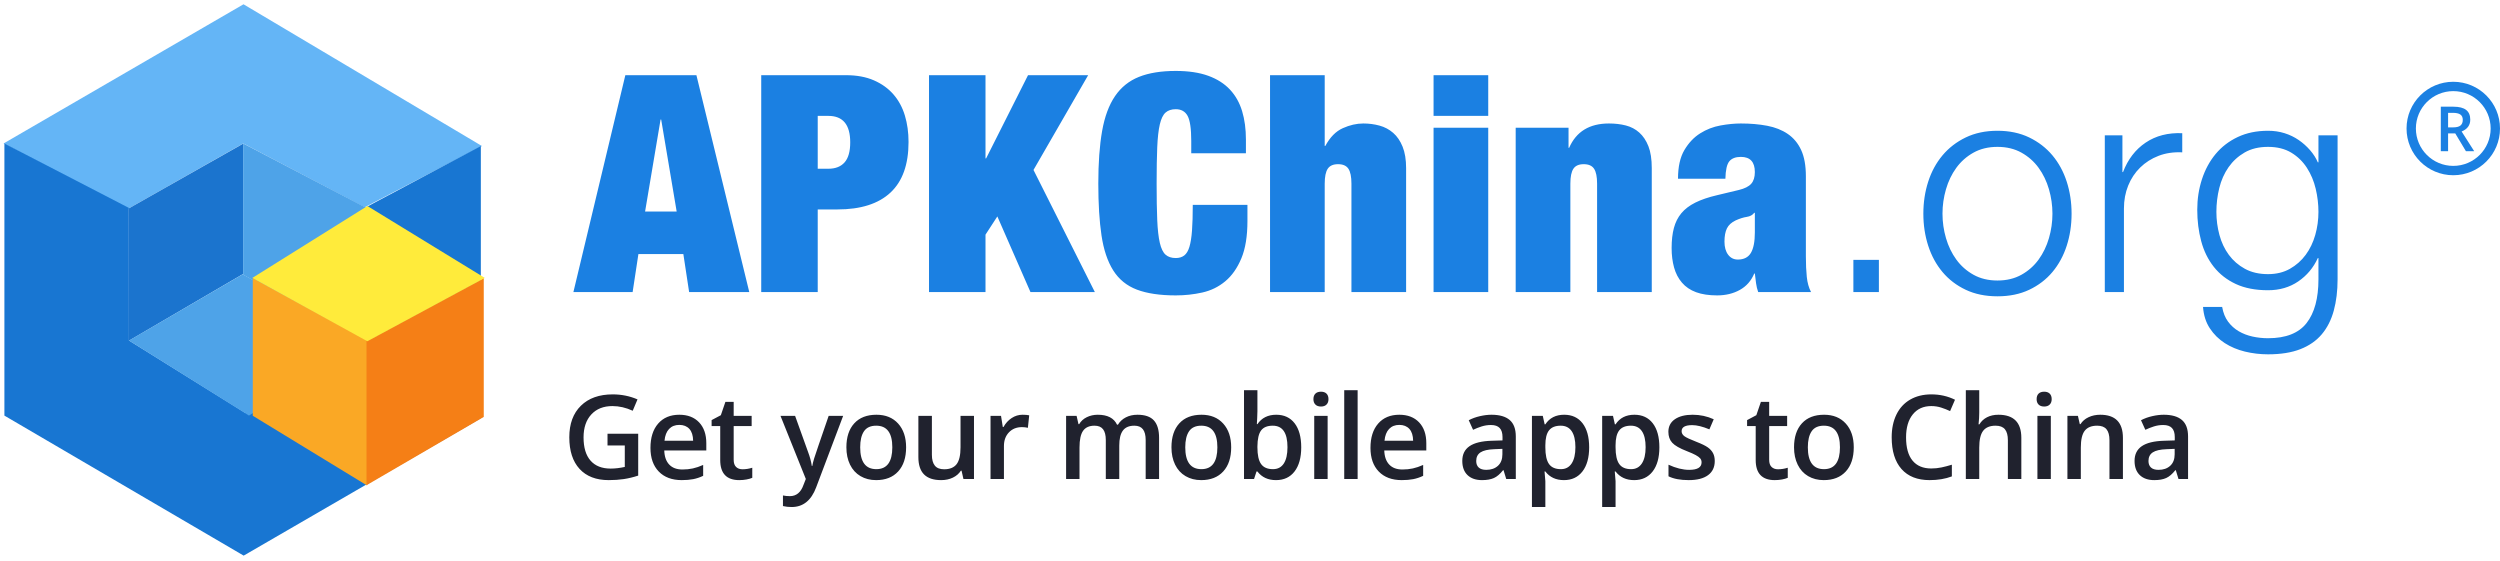 <?xml version="1.0" encoding="UTF-8"?>
<svg width="214px" height="48px" viewBox="0 0 214 48" version="1.1" xmlns="http://www.w3.org/2000/svg" xmlns:xlink="http://www.w3.org/1999/xlink">
    <!-- Generator: Sketch 51.1 (57501) - http://www.bohemiancoding.com/sketch -->
    <title>logo</title>
    <desc>Created with Sketch.</desc>
    <defs></defs>
    <g id="Page-1" stroke="none" stroke-width="1" fill="none" fill-rule="evenodd">
        <g id="Blog" transform="translate(-120, -6)">
            <g id="navigation">
                <g id="logo" transform="translate(120, 6)">
                    <rect id="Rectangle-4" fill-rule="nonzero" x="0" y="0" width="214" height="48"></rect>
                    <g id="logo本体">
                        <polygon id="Path-7" fill="#64B5F6" points="0.304 12.282 20.844 0.366 41.26 12.503 31.217 17.74 20.821 12.282 10.934 17.888"></polygon>
                        <polygon id="Path-10" fill="#1876D2" points="0.377 12.284 0.377 35.576 20.858 47.561 41.16 35.797 41.16 12.505 31.231 17.793 31.231 29.522 20.964 35.321 11.034 29.14 11.024 17.793"></polygon>
                        <path d="" id="Path-12" stroke="#979797"></path>
                        <polygon id="Path-11" fill="#1B74CE" points="11.012 17.845 11.012 29.179 20.818 23.447 20.813 12.299"></polygon>
                        <polygon id="Path-11" fill="#4EA3E8" transform="translate(26.053, 20.85) scale(-1, 1) translate(-26.053, -20.85) " points="20.813 17.756 20.813 29.42 31.294 23.514 31.294 12.281"></polygon>
                        <polygon id="Path-13" fill="#4EA3E8" points="11.036 29.152 20.774 23.475 31.12 29.313 21.312 35.574"></polygon>
                        <polygon id="Path-11" fill="#FAA825" transform="translate(26.531, 32.682) scale(1, -1) translate(-26.531, -32.682) " points="21.638 29.775 21.638 41.559 31.423 36.236 31.423 23.805 25.672 27.314"></polygon>
                        <polygon id="Path-11" fill="#F57F16" transform="translate(36.391, 32.668) scale(-1, -1) translate(-36.391, -32.668) " points="31.372 29.647 31.372 41.536 41.409 36.137 41.409 23.801"></polygon>
                        <polygon id="Path-13" fill="#FFEB3B" transform="translate(31.551, 23.423) scale(1, -1) translate(-31.551, -23.423) " points="21.6 23.056 31.447 17.634 41.501 23.056 31.447 29.212"></polygon>
                    </g>
                    <path d="M210,15 C207.791,15 206,13.209 206,11 C206,8.791 207.791,7 210,7 C212.209,7 214,8.791 214,11 C214,13.209 212.209,15 210,15 Z M210,14.2 C211.767,14.2 213.2,12.767 213.2,11 C213.2,9.233 211.767,7.8 210,7.8 C208.233,7.8 206.8,9.233 206.8,11 C206.8,12.767 208.233,14.2 210,14.2 Z M209.556,11.42 L209.556,12.941 L208.933,12.941 L208.933,9.133 L210.009,9.133 C210.5,9.133 210.864,9.225 211.1,9.409 C211.336,9.593 211.454,9.871 211.454,10.243 C211.454,10.717 211.208,11.054 210.715,11.256 L211.79,12.941 L211.082,12.941 L210.17,11.42 L209.556,11.42 Z M209.556,10.904 L209.988,10.904 C210.278,10.904 210.488,10.85 210.618,10.743 C210.748,10.635 210.814,10.475 210.814,10.264 C210.814,10.048 210.743,9.894 210.603,9.8 C210.462,9.706 210.25,9.659 209.967,9.659 L209.556,9.659 L209.556,10.904 Z" id="Combined-Shape" fill="#1B80E2" fill-rule="nonzero"></path>
                    <path d="M56.545,10.232 L55.219,18.11 L57.923,18.11 L56.597,10.232 L56.545,10.232 Z M59.613,6.436 L64.137,25 L58.989,25 L58.495,21.75 L54.647,21.75 L54.153,25 L49.083,25 L53.529,6.436 L59.613,6.436 Z M69.997,14.444 L70.907,14.444 C71.514,14.444 71.977,14.262 72.298,13.898 C72.619,13.534 72.779,12.962 72.779,12.182 C72.779,10.674 72.155,9.92 70.907,9.92 L69.997,9.92 L69.997,14.444 Z M65.161,6.436 L72.415,6.436 C73.334,6.436 74.131,6.583 74.807,6.878 C75.483,7.173 76.042,7.576 76.484,8.087 C76.926,8.598 77.251,9.201 77.459,9.894 C77.667,10.587 77.771,11.341 77.771,12.156 C77.771,14.08 77.255,15.523 76.224,16.485 C75.193,17.447 73.68,17.928 71.687,17.928 L69.997,17.928 L69.997,25 L65.161,25 L65.161,6.436 Z M79.523,6.436 L84.359,6.436 L84.359,13.56 L84.411,13.56 L87.999,6.436 L93.147,6.436 L88.467,14.548 L93.719,25 L88.207,25 L85.373,18.526 L84.359,20.086 L84.359,25 L79.523,25 L79.523,6.436 Z M101.971,12.078 C101.971,11.021 101.867,10.301 101.659,9.92 C101.451,9.539 101.113,9.348 100.645,9.348 C100.281,9.348 99.991,9.443 99.774,9.634 C99.557,9.825 99.393,10.163 99.28,10.648 C99.167,11.133 99.094,11.788 99.059,12.611 C99.024,13.434 99.007,14.47 99.007,15.718 C99.007,16.966 99.024,18.002 99.059,18.825 C99.094,19.648 99.167,20.303 99.28,20.788 C99.393,21.273 99.557,21.611 99.774,21.802 C99.991,21.993 100.281,22.088 100.645,22.088 C100.94,22.088 101.182,22.014 101.373,21.867 C101.564,21.72 101.711,21.473 101.815,21.126 C101.919,20.779 101.993,20.316 102.036,19.735 C102.079,19.154 102.101,18.422 102.101,17.538 L106.781,17.538 L106.781,18.916 C106.781,20.216 106.608,21.282 106.261,22.114 C105.914,22.946 105.455,23.6 104.883,24.077 C104.311,24.554 103.657,24.874 102.92,25.039 C102.183,25.204 101.425,25.286 100.645,25.286 C99.293,25.286 98.184,25.121 97.317,24.792 C96.45,24.463 95.774,23.912 95.289,23.141 C94.804,22.37 94.47,21.373 94.288,20.151 C94.106,18.929 94.015,17.451 94.015,15.718 C94.015,13.95 94.123,12.451 94.34,11.22 C94.557,9.989 94.925,8.993 95.445,8.23 C95.965,7.467 96.65,6.917 97.499,6.579 C98.348,6.241 99.397,6.072 100.645,6.072 C101.737,6.072 102.664,6.211 103.427,6.488 C104.19,6.765 104.809,7.16 105.286,7.671 C105.763,8.182 106.109,8.798 106.326,9.517 C106.543,10.236 106.651,11.047 106.651,11.948 L106.651,13.118 L101.971,13.118 L101.971,12.078 Z M108.715,6.436 L113.395,6.436 L113.395,12.494 L113.447,12.494 C113.846,11.749 114.344,11.242 114.942,10.973 C115.54,10.704 116.125,10.57 116.697,10.57 C117.182,10.57 117.646,10.631 118.088,10.752 C118.53,10.873 118.92,11.081 119.258,11.376 C119.596,11.671 119.865,12.065 120.064,12.559 C120.263,13.053 120.363,13.664 120.363,14.392 L120.363,25 L115.683,25 L115.683,15.718 C115.683,15.129 115.596,14.704 115.423,14.444 C115.25,14.184 114.955,14.054 114.539,14.054 C114.123,14.054 113.828,14.184 113.655,14.444 C113.482,14.704 113.395,15.129 113.395,15.718 L113.395,25 L108.715,25 L108.715,6.436 Z M122.713,6.436 L127.393,6.436 L127.393,9.92 L122.713,9.92 L122.713,6.436 Z M122.713,10.934 L127.393,10.934 L127.393,25 L122.713,25 L122.713,10.934 Z M129.743,10.934 L134.267,10.934 L134.267,12.65 L134.319,12.65 C134.926,11.263 136.061,10.57 137.725,10.57 C138.245,10.57 138.726,10.626 139.168,10.739 C139.61,10.852 139.996,11.055 140.325,11.35 C140.654,11.645 140.914,12.035 141.105,12.52 C141.296,13.005 141.391,13.629 141.391,14.392 L141.391,25 L136.711,25 L136.711,15.718 C136.711,15.129 136.624,14.704 136.451,14.444 C136.278,14.184 135.983,14.054 135.567,14.054 C135.151,14.054 134.856,14.184 134.683,14.444 C134.51,14.704 134.423,15.129 134.423,15.718 L134.423,25 L129.743,25 L129.743,10.934 Z M148.759,22.218 C149.279,22.218 149.652,22.027 149.877,21.646 C150.102,21.265 150.215,20.684 150.215,19.904 L150.215,18.214 L150.163,18.214 C150.024,18.405 149.812,18.522 149.526,18.565 C149.24,18.608 148.924,18.708 148.577,18.864 C148.213,19.037 147.962,19.267 147.823,19.553 C147.684,19.839 147.615,20.216 147.615,20.684 C147.615,21.152 147.719,21.525 147.927,21.802 C148.135,22.079 148.412,22.218 148.759,22.218 Z M150.501,25 C150.414,24.757 150.354,24.506 150.319,24.246 C150.284,23.986 150.25,23.709 150.215,23.414 L150.163,23.414 C149.903,24.038 149.491,24.506 148.928,24.818 C148.365,25.13 147.719,25.286 146.991,25.286 C146.28,25.286 145.678,25.195 145.184,25.013 C144.69,24.831 144.287,24.558 143.975,24.194 C143.663,23.83 143.438,23.397 143.299,22.894 C143.16,22.391 143.091,21.837 143.091,21.23 C143.091,20.571 143.156,19.999 143.286,19.514 C143.416,19.029 143.628,18.608 143.923,18.253 C144.218,17.898 144.616,17.594 145.119,17.343 C145.622,17.092 146.246,16.879 146.991,16.706 L148.837,16.264 C149.34,16.143 149.695,15.965 149.903,15.731 C150.111,15.497 150.215,15.163 150.215,14.73 C150.215,13.863 149.816,13.43 149.019,13.43 C148.568,13.43 148.239,13.556 148.031,13.807 C147.823,14.058 147.71,14.557 147.693,15.302 L143.637,15.302 C143.637,14.279 143.819,13.46 144.183,12.845 C144.547,12.23 144.998,11.753 145.535,11.415 C146.072,11.077 146.653,10.852 147.277,10.739 C147.901,10.626 148.482,10.57 149.019,10.57 C149.834,10.57 150.583,10.635 151.268,10.765 C151.953,10.895 152.542,11.129 153.036,11.467 C153.53,11.805 153.911,12.264 154.18,12.845 C154.449,13.426 154.583,14.175 154.583,15.094 L154.583,21.958 C154.583,22.617 154.609,23.197 154.661,23.7 C154.713,24.203 154.834,24.636 155.025,25 L150.501,25 Z M158.649,25 L158.649,22.244 L160.833,22.244 L160.833,25 L158.649,25 Z M170.983,12.572 C170.203,12.572 169.518,12.737 168.929,13.066 C168.34,13.395 167.85,13.829 167.46,14.366 C167.07,14.903 166.775,15.514 166.576,16.199 C166.377,16.884 166.277,17.581 166.277,18.292 C166.277,19.003 166.377,19.7 166.576,20.385 C166.775,21.07 167.07,21.681 167.46,22.218 C167.85,22.755 168.34,23.189 168.929,23.518 C169.518,23.847 170.203,24.012 170.983,24.012 C171.763,24.012 172.448,23.847 173.037,23.518 C173.626,23.189 174.116,22.755 174.506,22.218 C174.896,21.681 175.191,21.07 175.39,20.385 C175.589,19.7 175.689,19.003 175.689,18.292 C175.689,17.581 175.589,16.884 175.39,16.199 C175.191,15.514 174.896,14.903 174.506,14.366 C174.116,13.829 173.626,13.395 173.037,13.066 C172.448,12.737 171.763,12.572 170.983,12.572 Z M170.983,11.194 C172.006,11.194 172.911,11.385 173.7,11.766 C174.489,12.147 175.152,12.659 175.689,13.3 C176.226,13.941 176.634,14.691 176.911,15.549 C177.188,16.407 177.327,17.321 177.327,18.292 C177.327,19.263 177.188,20.177 176.911,21.035 C176.634,21.893 176.226,22.643 175.689,23.284 C175.152,23.925 174.489,24.432 173.7,24.805 C172.911,25.178 172.006,25.364 170.983,25.364 C169.96,25.364 169.055,25.178 168.266,24.805 C167.477,24.432 166.814,23.925 166.277,23.284 C165.74,22.643 165.332,21.893 165.055,21.035 C164.778,20.177 164.639,19.263 164.639,18.292 C164.639,17.321 164.778,16.407 165.055,15.549 C165.332,14.691 165.74,13.941 166.277,13.3 C166.814,12.659 167.477,12.147 168.266,11.766 C169.055,11.385 169.96,11.194 170.983,11.194 Z M180.171,11.584 L181.679,11.584 L181.679,14.73 L181.731,14.73 C182.147,13.638 182.793,12.797 183.668,12.208 C184.543,11.619 185.588,11.35 186.801,11.402 L186.801,13.04 C186.056,13.005 185.38,13.105 184.773,13.339 C184.166,13.573 183.642,13.907 183.2,14.34 C182.758,14.773 182.416,15.289 182.173,15.887 C181.93,16.485 181.809,17.139 181.809,17.85 L181.809,25 L180.171,25 L180.171,11.584 Z M200.097,23.908 C200.097,24.896 199.989,25.789 199.772,26.586 C199.555,27.383 199.213,28.059 198.745,28.614 C198.277,29.169 197.666,29.593 196.912,29.888 C196.158,30.183 195.235,30.33 194.143,30.33 C193.467,30.33 192.808,30.252 192.167,30.096 C191.526,29.94 190.949,29.697 190.438,29.368 C189.927,29.039 189.502,28.618 189.164,28.107 C188.826,27.596 188.631,26.985 188.579,26.274 L190.217,26.274 C190.304,26.777 190.473,27.197 190.724,27.535 C190.975,27.873 191.279,28.146 191.634,28.354 C191.989,28.562 192.384,28.714 192.817,28.809 C193.25,28.904 193.692,28.952 194.143,28.952 C195.668,28.952 196.769,28.519 197.445,27.652 C198.121,26.785 198.459,25.537 198.459,23.908 L198.459,22.088 L198.407,22.088 C198.026,22.92 197.467,23.587 196.73,24.09 C195.993,24.593 195.131,24.844 194.143,24.844 C193.068,24.844 192.15,24.666 191.387,24.311 C190.624,23.956 189.996,23.466 189.502,22.842 C189.008,22.218 188.648,21.486 188.423,20.645 C188.198,19.804 188.085,18.907 188.085,17.954 C188.085,17.035 188.219,16.164 188.488,15.341 C188.757,14.518 189.147,13.798 189.658,13.183 C190.169,12.568 190.802,12.082 191.556,11.727 C192.31,11.372 193.172,11.194 194.143,11.194 C194.646,11.194 195.118,11.263 195.56,11.402 C196.002,11.541 196.405,11.736 196.769,11.987 C197.133,12.238 197.458,12.529 197.744,12.858 C198.03,13.187 198.251,13.534 198.407,13.898 L198.459,13.898 L198.459,11.584 L200.097,11.584 L200.097,23.908 Z M194.143,23.466 C194.854,23.466 195.478,23.314 196.015,23.011 C196.552,22.708 197.003,22.309 197.367,21.815 C197.731,21.321 198.004,20.753 198.186,20.112 C198.368,19.471 198.459,18.812 198.459,18.136 C198.459,17.477 198.381,16.819 198.225,16.16 C198.069,15.501 197.818,14.903 197.471,14.366 C197.124,13.829 196.678,13.395 196.132,13.066 C195.586,12.737 194.923,12.572 194.143,12.572 C193.363,12.572 192.696,12.732 192.141,13.053 C191.586,13.374 191.127,13.794 190.763,14.314 C190.399,14.834 190.135,15.428 189.97,16.095 C189.805,16.762 189.723,17.443 189.723,18.136 C189.723,18.812 189.81,19.471 189.983,20.112 C190.156,20.753 190.425,21.321 190.789,21.815 C191.153,22.309 191.612,22.708 192.167,23.011 C192.722,23.314 193.38,23.466 194.143,23.466 Z" id="APKChina.org" fill="#1B80E2"></path>
                    <path d="M52.003,37.128 L54.63,37.128 L54.63,40.712 C54.2,40.852 53.788,40.951 53.392,41.01 C52.997,41.068 52.569,41.098 52.11,41.098 C51.03,41.098 50.196,40.778 49.61,40.138 C49.024,39.499 48.732,38.596 48.732,37.431 C48.732,36.282 49.062,35.382 49.723,34.733 C50.384,34.083 51.293,33.759 52.452,33.759 C53.198,33.759 53.904,33.902 54.571,34.188 L54.161,35.16 C53.582,34.893 53.002,34.76 52.423,34.76 C51.661,34.76 51.059,34.999 50.616,35.478 C50.174,35.956 49.952,36.61 49.952,37.44 C49.952,38.313 50.152,38.976 50.55,39.43 C50.949,39.884 51.523,40.111 52.272,40.111 C52.649,40.111 53.053,40.064 53.482,39.97 L53.482,38.129 L52.003,38.129 L52.003,37.128 Z M58.36,41.098 C57.52,41.098 56.864,40.853 56.39,40.363 C55.916,39.873 55.679,39.198 55.679,38.339 C55.679,37.457 55.899,36.763 56.339,36.259 C56.778,35.754 57.382,35.502 58.15,35.502 C58.863,35.502 59.426,35.718 59.84,36.151 C60.253,36.584 60.46,37.18 60.46,37.938 L60.46,38.559 L56.861,38.559 C56.877,39.083 57.019,39.486 57.286,39.767 C57.553,40.049 57.929,40.189 58.414,40.189 C58.733,40.189 59.03,40.159 59.305,40.099 C59.58,40.039 59.875,39.939 60.191,39.799 L60.191,40.731 C59.911,40.865 59.628,40.959 59.342,41.015 C59.055,41.07 58.728,41.098 58.36,41.098 Z M58.15,36.371 C57.786,36.371 57.493,36.487 57.274,36.718 C57.054,36.949 56.923,37.286 56.881,37.729 L59.332,37.729 C59.325,37.283 59.218,36.945 59.01,36.715 C58.801,36.486 58.515,36.371 58.15,36.371 Z M63.555,40.17 C63.835,40.17 64.115,40.126 64.395,40.038 L64.395,40.902 C64.268,40.958 64.104,41.004 63.904,41.042 C63.704,41.079 63.497,41.098 63.282,41.098 C62.194,41.098 61.651,40.525 61.651,39.379 L61.651,36.469 L60.914,36.469 L60.914,35.961 L61.705,35.541 L62.095,34.398 L62.803,34.398 L62.803,35.6 L64.341,35.6 L64.341,36.469 L62.803,36.469 L62.803,39.359 C62.803,39.636 62.872,39.84 63.011,39.972 C63.149,40.104 63.331,40.17 63.555,40.17 Z M66.811,35.6 L68.061,35.6 L69.16,38.661 C69.326,39.097 69.437,39.507 69.492,39.892 L69.531,39.892 C69.56,39.713 69.614,39.495 69.692,39.24 C69.77,38.984 70.184,37.771 70.933,35.6 L72.173,35.6 L69.863,41.718 C69.443,42.841 68.743,43.402 67.764,43.402 C67.51,43.402 67.262,43.375 67.021,43.319 L67.021,42.411 C67.194,42.45 67.391,42.47 67.612,42.47 C68.166,42.47 68.555,42.149 68.779,41.508 L68.979,41 L66.811,35.6 Z M77.563,38.29 C77.563,39.172 77.337,39.861 76.884,40.355 C76.432,40.85 75.802,41.098 74.995,41.098 C74.49,41.098 74.044,40.984 73.657,40.756 C73.27,40.528 72.972,40.201 72.763,39.774 C72.555,39.348 72.451,38.853 72.451,38.29 C72.451,37.414 72.675,36.731 73.125,36.239 C73.574,35.748 74.207,35.502 75.024,35.502 C75.805,35.502 76.424,35.753 76.88,36.256 C77.335,36.759 77.563,37.437 77.563,38.29 Z M73.632,38.29 C73.632,39.537 74.093,40.16 75.014,40.16 C75.926,40.16 76.382,39.537 76.382,38.29 C76.382,37.056 75.923,36.439 75.005,36.439 C74.523,36.439 74.174,36.599 73.957,36.918 C73.741,37.237 73.632,37.694 73.632,38.29 Z M82.47,41 L82.309,40.292 L82.25,40.292 C82.091,40.543 81.864,40.74 81.569,40.883 C81.275,41.026 80.939,41.098 80.561,41.098 C79.907,41.098 79.418,40.935 79.096,40.609 C78.774,40.284 78.613,39.791 78.613,39.13 L78.613,35.6 L79.77,35.6 L79.77,38.93 C79.77,39.343 79.855,39.653 80.024,39.86 C80.193,40.067 80.458,40.17 80.82,40.17 C81.301,40.17 81.655,40.026 81.882,39.738 C82.108,39.45 82.221,38.967 82.221,38.29 L82.221,35.6 L83.373,35.6 L83.373,41 L82.47,41 Z M87.528,35.502 C87.76,35.502 87.95,35.518 88.1,35.551 L87.987,36.62 C87.825,36.581 87.655,36.562 87.48,36.562 C87.021,36.562 86.649,36.711 86.364,37.011 C86.079,37.31 85.937,37.699 85.937,38.178 L85.937,41 L84.789,41 L84.789,35.6 L85.688,35.6 L85.839,36.552 L85.898,36.552 C86.077,36.229 86.31,35.974 86.598,35.785 C86.886,35.596 87.196,35.502 87.528,35.502 Z M95.809,41 L94.657,41 L94.657,37.67 C94.657,37.257 94.579,36.948 94.422,36.745 C94.266,36.541 94.022,36.439 93.69,36.439 C93.247,36.439 92.923,36.583 92.716,36.872 C92.509,37.16 92.406,37.639 92.406,38.31 L92.406,41 L91.258,41 L91.258,35.6 L92.157,35.6 L92.318,36.308 L92.377,36.308 C92.526,36.05 92.744,35.852 93.028,35.712 C93.313,35.572 93.627,35.502 93.968,35.502 C94.798,35.502 95.349,35.785 95.619,36.352 L95.697,36.352 C95.856,36.085 96.081,35.876 96.371,35.727 C96.66,35.577 96.992,35.502 97.367,35.502 C98.011,35.502 98.481,35.665 98.775,35.99 C99.07,36.316 99.217,36.812 99.217,37.479 L99.217,41 L98.07,41 L98.07,37.67 C98.07,37.257 97.991,36.948 97.833,36.745 C97.675,36.541 97.43,36.439 97.098,36.439 C96.652,36.439 96.326,36.579 96.119,36.857 C95.912,37.135 95.809,37.562 95.809,38.139 L95.809,41 Z M105.389,38.29 C105.389,39.172 105.163,39.861 104.71,40.355 C104.258,40.85 103.628,41.098 102.821,41.098 C102.316,41.098 101.87,40.984 101.483,40.756 C101.095,40.528 100.797,40.201 100.589,39.774 C100.381,39.348 100.277,38.853 100.277,38.29 C100.277,37.414 100.501,36.731 100.95,36.239 C101.4,35.748 102.033,35.502 102.85,35.502 C103.631,35.502 104.25,35.753 104.705,36.256 C105.161,36.759 105.389,37.437 105.389,38.29 Z M101.458,38.29 C101.458,39.537 101.919,40.16 102.84,40.16 C103.752,40.16 104.207,39.537 104.207,38.29 C104.207,37.056 103.748,36.439 102.83,36.439 C102.349,36.439 101.999,36.599 101.783,36.918 C101.566,37.237 101.458,37.694 101.458,38.29 Z M109.246,35.502 C109.92,35.502 110.445,35.746 110.821,36.234 C111.197,36.723 111.385,37.408 111.385,38.29 C111.385,39.175 111.194,39.865 110.813,40.358 C110.433,40.851 109.904,41.098 109.227,41.098 C108.543,41.098 108.012,40.852 107.635,40.36 L107.557,40.36 L107.347,41 L106.487,41 L106.487,33.402 L107.635,33.402 L107.635,35.209 C107.635,35.342 107.628,35.541 107.615,35.805 C107.602,36.068 107.592,36.236 107.586,36.308 L107.635,36.308 C107.999,35.771 108.536,35.502 109.246,35.502 Z M108.948,36.439 C108.486,36.439 108.153,36.575 107.95,36.847 C107.746,37.119 107.641,37.574 107.635,38.212 L107.635,38.29 C107.635,38.948 107.739,39.424 107.947,39.718 C108.156,40.013 108.496,40.16 108.968,40.16 C109.375,40.16 109.683,39.999 109.893,39.677 C110.103,39.354 110.208,38.889 110.208,38.28 C110.208,37.053 109.788,36.439 108.948,36.439 Z M113.645,41 L112.498,41 L112.498,35.6 L113.645,35.6 L113.645,41 Z M112.429,34.169 C112.429,33.964 112.486,33.806 112.598,33.695 C112.71,33.585 112.87,33.529 113.079,33.529 C113.281,33.529 113.438,33.585 113.55,33.695 C113.662,33.806 113.718,33.964 113.718,34.169 C113.718,34.364 113.662,34.518 113.55,34.63 C113.438,34.743 113.281,34.799 113.079,34.799 C112.87,34.799 112.71,34.743 112.598,34.63 C112.486,34.518 112.429,34.364 112.429,34.169 Z M116.213,41 L115.066,41 L115.066,33.402 L116.213,33.402 L116.213,41 Z M119.992,41.098 C119.152,41.098 118.496,40.853 118.022,40.363 C117.548,39.873 117.312,39.198 117.312,38.339 C117.312,37.457 117.531,36.763 117.971,36.259 C118.41,35.754 119.014,35.502 119.782,35.502 C120.495,35.502 121.058,35.718 121.472,36.151 C121.885,36.584 122.092,37.18 122.092,37.938 L122.092,38.559 L118.493,38.559 C118.51,39.083 118.651,39.486 118.918,39.767 C119.185,40.049 119.561,40.189 120.046,40.189 C120.365,40.189 120.662,40.159 120.937,40.099 C121.212,40.039 121.508,39.939 121.823,39.799 L121.823,40.731 C121.543,40.865 121.26,40.959 120.974,41.015 C120.687,41.07 120.36,41.098 119.992,41.098 Z M119.782,36.371 C119.418,36.371 119.126,36.487 118.906,36.718 C118.686,36.949 118.555,37.286 118.513,37.729 L120.964,37.729 C120.957,37.283 120.85,36.945 120.642,36.715 C120.433,36.486 120.147,36.371 119.782,36.371 Z M128.932,41 L128.703,40.248 L128.664,40.248 C128.403,40.577 128.141,40.801 127.878,40.919 C127.614,41.038 127.275,41.098 126.862,41.098 C126.331,41.098 125.917,40.954 125.619,40.668 C125.321,40.382 125.172,39.976 125.172,39.452 C125.172,38.896 125.379,38.476 125.793,38.192 C126.206,37.909 126.836,37.755 127.682,37.729 L128.615,37.699 L128.615,37.411 C128.615,37.066 128.534,36.808 128.373,36.637 C128.212,36.466 127.962,36.381 127.624,36.381 C127.347,36.381 127.082,36.422 126.828,36.503 C126.574,36.584 126.33,36.68 126.095,36.791 L125.724,35.971 C126.017,35.818 126.338,35.701 126.686,35.622 C127.034,35.542 127.363,35.502 127.672,35.502 C128.359,35.502 128.878,35.652 129.228,35.951 C129.578,36.251 129.753,36.721 129.753,37.362 L129.753,41 L128.932,41 Z M127.223,40.219 C127.64,40.219 127.974,40.102 128.227,39.87 C128.479,39.637 128.605,39.311 128.605,38.891 L128.605,38.422 L127.912,38.451 C127.371,38.471 126.978,38.561 126.733,38.722 C126.487,38.883 126.364,39.13 126.364,39.462 C126.364,39.703 126.435,39.889 126.579,40.021 C126.722,40.153 126.937,40.219 127.223,40.219 Z M133.873,41.098 C133.19,41.098 132.659,40.852 132.282,40.36 L132.213,40.36 C132.259,40.816 132.282,41.093 132.282,41.19 L132.282,43.402 L131.134,43.402 L131.134,35.6 L132.062,35.6 C132.088,35.701 132.142,35.941 132.223,36.322 L132.282,36.322 C132.64,35.775 133.177,35.502 133.893,35.502 C134.567,35.502 135.092,35.746 135.468,36.234 C135.844,36.723 136.032,37.408 136.032,38.29 C136.032,39.172 135.84,39.861 135.458,40.355 C135.075,40.85 134.547,41.098 133.873,41.098 Z M133.595,36.439 C133.139,36.439 132.806,36.573 132.596,36.84 C132.387,37.107 132.282,37.533 132.282,38.119 L132.282,38.29 C132.282,38.948 132.386,39.424 132.594,39.718 C132.802,40.013 133.143,40.16 133.615,40.16 C134.012,40.16 134.318,39.997 134.533,39.672 C134.747,39.346 134.855,38.882 134.855,38.28 C134.855,37.675 134.748,37.217 134.535,36.906 C134.322,36.595 134.008,36.439 133.595,36.439 Z M139.884,41.098 C139.2,41.098 138.67,40.852 138.292,40.36 L138.224,40.36 C138.269,40.816 138.292,41.093 138.292,41.19 L138.292,43.402 L137.145,43.402 L137.145,35.6 L138.072,35.6 C138.098,35.701 138.152,35.941 138.233,36.322 L138.292,36.322 C138.65,35.775 139.187,35.502 139.903,35.502 C140.577,35.502 141.102,35.746 141.478,36.234 C141.854,36.723 142.042,37.408 142.042,38.29 C142.042,39.172 141.851,39.861 141.468,40.355 C141.086,40.85 140.558,41.098 139.884,41.098 Z M139.605,36.439 C139.15,36.439 138.817,36.573 138.607,36.84 C138.397,37.107 138.292,37.533 138.292,38.119 L138.292,38.29 C138.292,38.948 138.396,39.424 138.605,39.718 C138.813,40.013 139.153,40.16 139.625,40.16 C140.022,40.16 140.328,39.997 140.543,39.672 C140.758,39.346 140.865,38.882 140.865,38.28 C140.865,37.675 140.759,37.217 140.545,36.906 C140.332,36.595 140.019,36.439 139.605,36.439 Z M146.783,39.462 C146.783,39.989 146.591,40.394 146.207,40.675 C145.823,40.957 145.273,41.098 144.556,41.098 C143.837,41.098 143.259,40.989 142.823,40.771 L142.823,39.779 C143.458,40.072 144.049,40.219 144.595,40.219 C145.302,40.219 145.655,40.006 145.655,39.579 C145.655,39.442 145.616,39.328 145.538,39.237 C145.46,39.146 145.331,39.052 145.152,38.954 C144.973,38.856 144.724,38.746 144.405,38.622 C143.783,38.381 143.363,38.14 143.143,37.899 C142.923,37.659 142.813,37.346 142.813,36.962 C142.813,36.5 143,36.141 143.372,35.885 C143.745,35.63 144.252,35.502 144.893,35.502 C145.528,35.502 146.129,35.631 146.695,35.888 L146.324,36.752 C145.741,36.511 145.251,36.391 144.854,36.391 C144.249,36.391 143.946,36.563 143.946,36.908 C143.946,37.077 144.025,37.221 144.183,37.338 C144.341,37.455 144.685,37.616 145.216,37.821 C145.662,37.994 145.985,38.152 146.187,38.295 C146.389,38.438 146.539,38.603 146.636,38.791 C146.734,38.978 146.783,39.201 146.783,39.462 Z M152.193,40.17 C152.473,40.17 152.752,40.126 153.032,40.038 L153.032,40.902 C152.905,40.958 152.742,41.004 152.542,41.042 C152.341,41.079 152.134,41.098 151.919,41.098 C150.832,41.098 150.288,40.525 150.288,39.379 L150.288,36.469 L149.551,36.469 L149.551,35.961 L150.342,35.541 L150.733,34.398 L151.441,34.398 L151.441,35.6 L152.979,35.6 L152.979,36.469 L151.441,36.469 L151.441,39.359 C151.441,39.636 151.51,39.84 151.648,39.972 C151.786,40.104 151.968,40.17 152.193,40.17 Z M158.682,38.29 C158.682,39.172 158.455,39.861 158.003,40.355 C157.55,40.85 156.92,41.098 156.113,41.098 C155.609,41.098 155.163,40.984 154.775,40.756 C154.388,40.528 154.09,40.201 153.882,39.774 C153.673,39.348 153.569,38.853 153.569,38.29 C153.569,37.414 153.794,36.731 154.243,36.239 C154.692,35.748 155.325,35.502 156.142,35.502 C156.924,35.502 157.542,35.753 157.998,36.256 C158.454,36.759 158.682,37.437 158.682,38.29 Z M154.751,38.29 C154.751,39.537 155.211,40.16 156.133,40.16 C157.044,40.16 157.5,39.537 157.5,38.29 C157.5,37.056 157.041,36.439 156.123,36.439 C155.641,36.439 155.292,36.599 155.076,36.918 C154.859,37.237 154.751,37.694 154.751,38.29 Z M165.317,34.76 C164.646,34.76 164.119,34.997 163.735,35.473 C163.351,35.948 163.159,36.604 163.159,37.44 C163.159,38.316 163.343,38.979 163.713,39.428 C164.082,39.877 164.617,40.102 165.317,40.102 C165.619,40.102 165.912,40.071 166.196,40.011 C166.479,39.951 166.773,39.874 167.079,39.779 L167.079,40.78 C166.52,40.992 165.885,41.098 165.175,41.098 C164.13,41.098 163.328,40.781 162.768,40.148 C162.208,39.515 161.928,38.609 161.928,37.431 C161.928,36.688 162.064,36.039 162.336,35.482 C162.608,34.926 163.001,34.499 163.515,34.203 C164.029,33.907 164.633,33.759 165.327,33.759 C166.056,33.759 166.729,33.912 167.348,34.218 L166.928,35.189 C166.687,35.076 166.432,34.975 166.164,34.889 C165.895,34.803 165.613,34.76 165.317,34.76 Z M173.026,41 L171.874,41 L171.874,37.68 C171.874,37.263 171.79,36.952 171.623,36.747 C171.455,36.542 171.189,36.439 170.824,36.439 C170.343,36.439 169.989,36.583 169.762,36.872 C169.536,37.16 169.423,37.642 169.423,38.319 L169.423,41 L168.275,41 L168.275,33.402 L169.423,33.402 L169.423,35.331 C169.423,35.64 169.403,35.971 169.364,36.322 L169.438,36.322 C169.594,36.062 169.811,35.86 170.089,35.717 C170.368,35.574 170.692,35.502 171.064,35.502 C172.372,35.502 173.026,36.161 173.026,37.479 L173.026,41 Z M175.551,41 L174.403,41 L174.403,35.6 L175.551,35.6 L175.551,41 Z M174.335,34.169 C174.335,33.964 174.391,33.806 174.503,33.695 C174.616,33.585 174.776,33.529 174.984,33.529 C175.186,33.529 175.343,33.585 175.455,33.695 C175.568,33.806 175.624,33.964 175.624,34.169 C175.624,34.364 175.568,34.518 175.455,34.63 C175.343,34.743 175.186,34.799 174.984,34.799 C174.776,34.799 174.616,34.743 174.503,34.63 C174.391,34.518 174.335,34.364 174.335,34.169 Z M181.722,41 L180.57,41 L180.57,37.68 C180.57,37.263 180.486,36.952 180.318,36.747 C180.151,36.542 179.885,36.439 179.52,36.439 C179.035,36.439 178.68,36.583 178.456,36.869 C178.231,37.156 178.119,37.636 178.119,38.31 L178.119,41 L176.971,41 L176.971,35.6 L177.87,35.6 L178.031,36.308 L178.089,36.308 C178.252,36.05 178.483,35.852 178.783,35.712 C179.082,35.572 179.414,35.502 179.779,35.502 C181.074,35.502 181.722,36.161 181.722,37.479 L181.722,41 Z M186.478,41 L186.248,40.248 L186.209,40.248 C185.949,40.577 185.687,40.801 185.423,40.919 C185.159,41.038 184.821,41.098 184.407,41.098 C183.877,41.098 183.463,40.954 183.165,40.668 C182.867,40.382 182.718,39.976 182.718,39.452 C182.718,38.896 182.925,38.476 183.338,38.192 C183.752,37.909 184.381,37.755 185.228,37.729 L186.16,37.699 L186.16,37.411 C186.16,37.066 186.08,36.808 185.919,36.637 C185.758,36.466 185.508,36.381 185.169,36.381 C184.892,36.381 184.627,36.422 184.373,36.503 C184.119,36.584 183.875,36.68 183.641,36.791 L183.27,35.971 C183.563,35.818 183.883,35.701 184.232,35.622 C184.58,35.542 184.909,35.502 185.218,35.502 C185.905,35.502 186.423,35.652 186.773,35.951 C187.123,36.251 187.298,36.721 187.298,37.362 L187.298,41 L186.478,41 Z M184.769,40.219 C185.185,40.219 185.52,40.102 185.772,39.87 C186.024,39.637 186.151,39.311 186.151,38.891 L186.151,38.422 L185.457,38.451 C184.917,38.471 184.524,38.561 184.278,38.722 C184.032,38.883 183.909,39.13 183.909,39.462 C183.909,39.703 183.981,39.889 184.124,40.021 C184.267,40.153 184.482,40.219 184.769,40.219 Z" id="Get-your-mobile-apps" fill="#20222E"></path>
                </g>
            </g>
        </g>
    </g>
</svg>